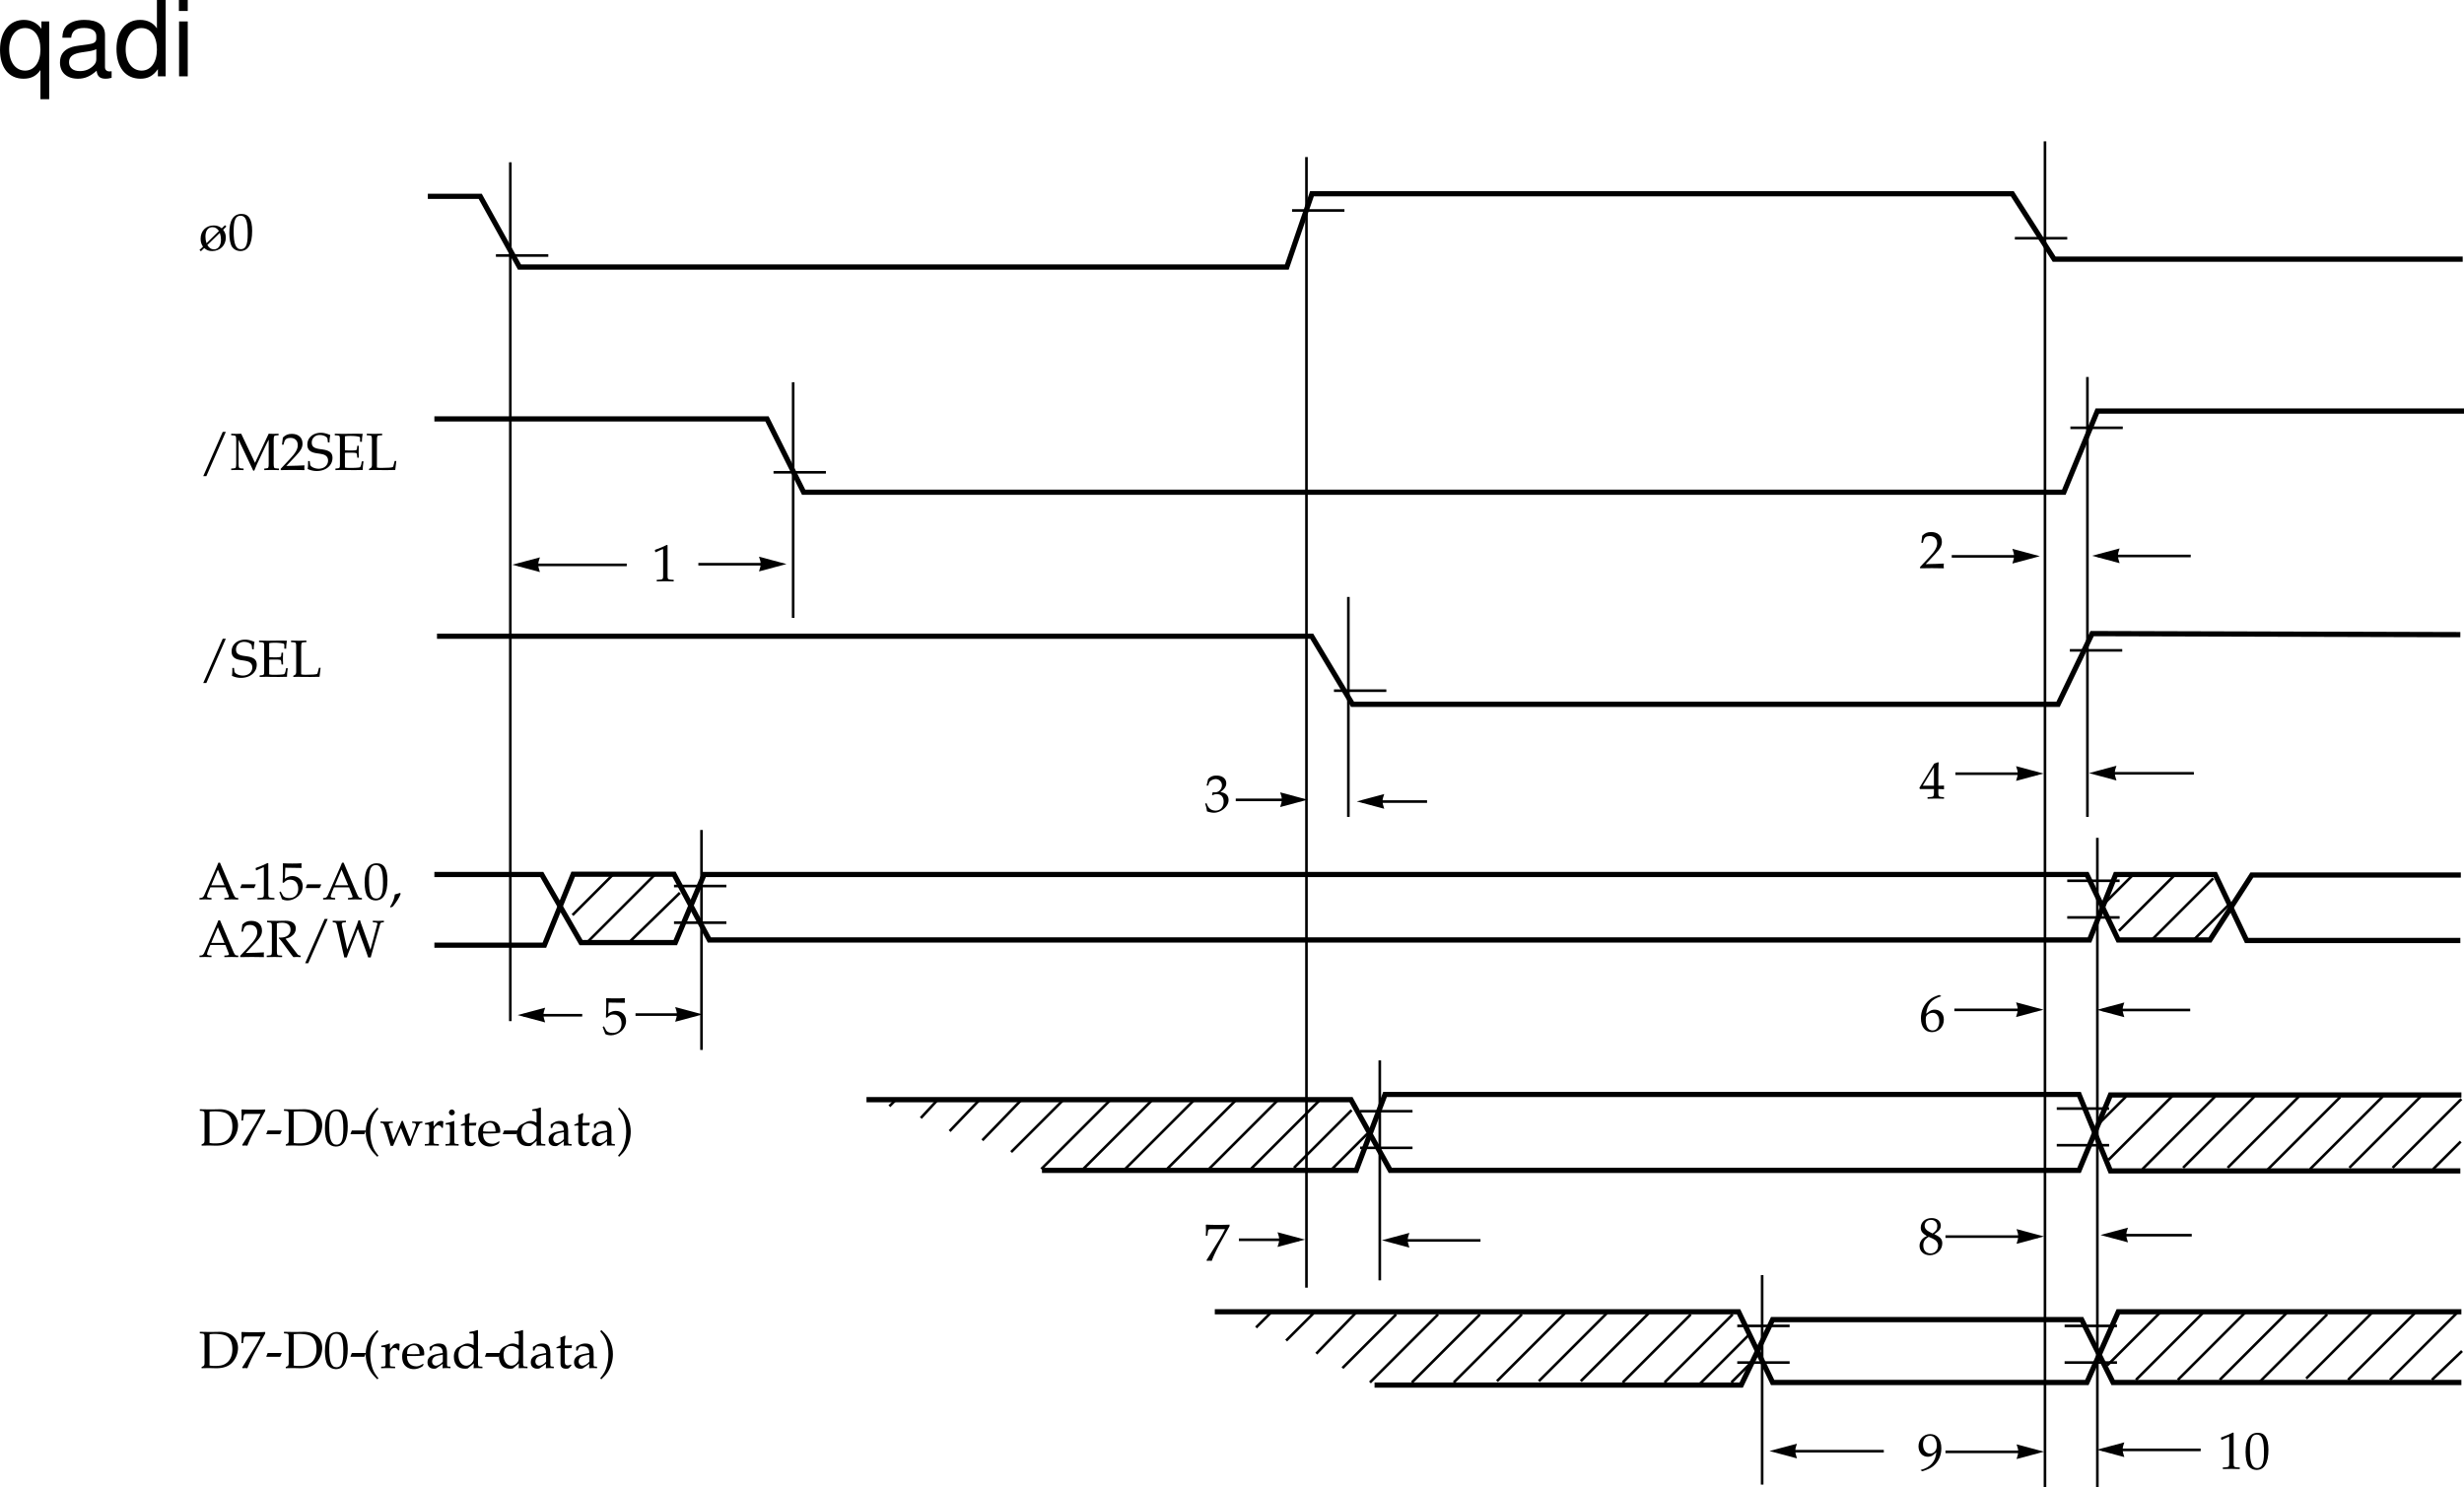 <svg xmlns="http://www.w3.org/2000/svg" xmlns:xlink="http://www.w3.org/1999/xlink" width="470.433" height="283.991"><defs><path id="a" d="m.563-.094.093.125C.937.016 1.031 0 1.11 0c.079 0 .172.016.454.031.421-1.093.921-2.125 1.578-3.328L4.97-6.594v-.297c-.89.047-1.453.047-2.235.047-.765 0-1.25 0-2.187-.047l-.11.047c.016.625.032.907.032 1.047 0 .156-.016.422-.031 1.031h.296l.079-.562c.078-.625.14-.688.609-.703h2.672A22.716 22.716 0 0 1 3-4.016Zm0 0"/><path id="b" d="M1.266-6.047C2.546-6.016 3.094-6 4.312-6l.063-.047c-.031-.187-.031-.266-.031-.406 0-.125 0-.203.031-.39l-.063-.048c-.718.047-1.156.047-1.734.047-.562 0-1.015 0-1.734-.047l-.047.047c0 .61.015 1.078.015 1.39 0 .876-.03 1.813-.062 2.235l.203.063c.469-.485.735-.61 1.235-.61.953 0 1.546.672 1.546 1.75 0 1.11-.64 1.766-1.718 1.766C1.453-.25.969-.438.828-.688l-.453-.828-.25.141c.234.578.36.89.5 1.328.281.172.672.25 1.11.25.671 0 1.374-.297 1.937-.766.594-.53.922-1.234.922-1.968 0-1.125-.813-1.922-1.953-1.922-.485 0-.844.11-1.454.5zm0 0"/><path id="c" d="M.438-4.984h.296l.188-.563c.11-.328.734-.672 1.265-.672a1.17 1.17 0 0 1 1.172 1.172c0 .734-.593 1.36-1.296 1.36-.079 0-.188 0-.329-.016h-.14l-.125.515.078.063c.375-.172.547-.219.828-.219.828 0 1.313.531 1.313 1.438 0 1.031-.61 1.703-1.532 1.703-.469 0-.89-.156-1.172-.438-.25-.234-.375-.453-.562-.984l-.266.094C.36-.921.437-.563.5-.063c.531.188.953.266 1.344.266.797 0 1.718-.453 2.265-1.125.344-.406.516-.844.516-1.312 0-.5-.203-.907-.563-1.157-.25-.171-.5-.265-.984-.343.797-.625 1.11-1.079 1.11-1.672 0-.89-.75-1.485-1.86-1.485-.672 0-1.14.188-1.61.672zm0 0"/><path id="d" d="M.672-5.547h.094l1.296-.578c0-.016.016-.016.032-.016.062 0 .078.094.078.329v4.859c0 .515-.11.625-.656.656l-.563.031v.297C1.828.016 2.391 0 2.61 0c.125 0 .36 0 .688.016.14 0 .406 0 .89.015v-.297l-.53-.03c-.532-.032-.641-.142-.641-.657v-5.938l-.141-.046c-.672.343-1.344.625-2.281.953zm0 0"/><path id="e" d="M.156-.234V.03C1.375.016 1.953 0 2.391 0c.421 0 1.015.016 2.296.031-.03-.203-.03-.297-.03-.453 0-.14 0-.234.03-.453-1.156.063-1.625.063-3.468.11l1.828-1.938c.969-1.031 1.265-1.578 1.265-2.328 0-1.157-.78-1.86-2.046-1.86-.72 0-1.204.204-1.704.704L.391-4.829h.296l.125-.469c.157-.578.516-.828 1.188-.828.875 0 1.406.531 1.406 1.39 0 .766-.422 1.5-1.547 2.688zm0 0"/><path id="f" d="M2.797-1.813v.75c-.016.625-.094.735-.594.766l-.625.031v.297C2.484.016 2.875 0 3.156 0c.297 0 .688.016 1.563.031v-.297l-.485-.03c-.5-.048-.578-.142-.593-.766v-.75c.593 0 .796.015 1.078.046v-.718c-.313.03-.5.03-.813.03h-.265v-1.39c0-1.86.015-2.781.062-3.047l-.11-.046-.75.265L.017-2.047l.109.235Zm0-.64H.657l2.14-3.516Zm0 0"/><path id="g" d="M1.313-3.313c.203-1.812 1.046-2.78 2.843-3.328v-.078l-.36-.172c-.968.329-1.374.516-1.89.954C.875-5.063.313-3.845.313-2.47c0 1.656.796 2.672 2.093 2.672s2.281-1.016 2.281-2.39c0-1.157-.703-1.907-1.75-1.907-.5 0-.812.14-1.39.61zm1.234-.171c.765 0 1.265.64 1.265 1.64 0 1.047-.5 1.719-1.265 1.719-.86 0-1.313-.719-1.313-2.078 0-.36.032-.531.141-.703.219-.344.688-.578 1.172-.578Zm0 0"/><path id="h" d="M1.688-3.453c-.422.187-.594.297-.813.515-.375.376-.578.829-.578 1.344 0 1.047.828 1.797 1.969 1.797C3.562.203 4.64-.813 4.64-2.062c0-.797-.36-1.235-1.516-1.75.922-.626 1.234-1.032 1.234-1.641 0-.86-.703-1.438-1.765-1.438C1.406-6.89.53-6.125.53-5.078c0 .672.266 1.062 1.156 1.625zm1.156.5c.64.297 1 .765 1 1.312 0 .844-.625 1.5-1.438 1.5-.844 0-1.39-.593-1.39-1.53 0-.735.28-1.188 1.03-1.641zm-.61-1.281c-.64-.313-.953-.704-.953-1.204 0-.671.485-1.109 1.188-1.109.734 0 1.219.484 1.219 1.203 0 .578-.25.969-.907 1.39zm0 0"/><path id="i" d="M.953.203c1.11-.36 1.594-.594 2.14-1.047.97-.844 1.47-1.984 1.47-3.328 0-1.687-.797-2.719-2.125-2.719-1.282 0-2.235 1-2.235 2.344 0 1.156.75 1.984 1.781 1.984.344 0 .735-.109.922-.25l.688-.593C3.516-1.72 2.438-.484.625-.046V.03Zm1.453-6.766c.438 0 .781.188 1 .594.172.313.297.813.297 1.25 0 .922-.515 1.547-1.297 1.547-.812 0-1.344-.703-1.344-1.75 0-1.016.5-1.64 1.344-1.64zm0 0"/><path id="j" d="M2.625-6.89C1.078-6.89.297-5.657.297-3.235c0 1.171.203 2.171.547 2.671.36.485.922.766 1.531.766 1.516 0 2.281-1.297 2.281-3.875C4.656-5.844 4-6.89 2.625-6.89Zm-.172.343c.969 0 1.36.984 1.36 3.39 0 1.22-.11 1.97-.376 2.454-.203.36-.515.547-.921.547-.985 0-1.391-1-1.391-3.438 0-2.125.375-2.953 1.328-2.953zm0 0"/><path id="k" d="m.156 0 .281.234.625-.609c.485.422.891.578 1.516.578 1.516 0 2.61-1.094 2.61-2.578 0-.578-.141-1-.516-1.5l.625-.61-.266-.25-.625.594c-.5-.406-.922-.546-1.531-.546-1.469 0-2.5 1.046-2.5 2.53C.375-1.561.5-1.14.828-.64zm3.89-3.266c.157.485.22.86.22 1.313 0 1.094-.532 1.828-1.329 1.828-.546 0-.921-.25-1.28-.828zM1.5-1.296c-.14-.47-.203-.813-.203-1.266 0-1.141.5-1.797 1.36-1.797.5 0 .89.234 1.218.734zm0 0"/><path id="l" d="M5.188-7.266h-.594L.875 1.188h.594zm0 0"/><path id="m" d="M9.203-6.625v-.297c-.515.016-.75.031-.937.031-.172 0-.407-.015-.954-.03L4.704-1.36l-2.64-5.563c-.579.016-.782.031-.954.031-.171 0-.375-.015-.953-.03v.296l.438.031c.469.047.5.094.515.907v4.484c-.015.812-.046.86-.515.906l-.438.031V.03C.875.016 1.125 0 1.313 0c.203 0 .5.016 1.203.031v-.297l-.438-.03c-.469-.048-.5-.095-.515-.907v-4.578L4.358.125h.204c.25-.61.437-1.031.53-1.266l1.782-3.78c.14-.282.266-.516.438-.86v4.578c0 .812-.032.86-.5.906l-.344.031v.297C6.937.016 7.234 0 7.75 0c.563 0 .922.016 1.516.031v-.297l-.485-.03c-.469-.017-.5-.11-.515-.907v-4.484c.015-.813.046-.86.515-.907Zm0 0"/><path id="n" d="M4.469-5.266c0-.53.047-.89.14-1.406-.796-.312-1.234-.422-1.796-.422-1.5 0-2.579.938-2.579 2.25 0 .5.141.86.422 1.125.344.313.797.469 1.781.594.75.11 1.11.219 1.376.453.25.219.374.5.374.875 0 .906-.75 1.563-1.796 1.563-.797 0-1.579-.391-1.625-.813l-.079-.656H.376C.375-.937.359-.625.297-.187a4.06 4.06 0 0 0 1.734.39c1.735 0 3-1.047 3-2.5 0-.687-.265-1.11-.922-1.375-.312-.125-.562-.187-1.375-.297-1.218-.156-1.656-.484-1.656-1.265 0-.829.625-1.438 1.516-1.438.39 0 .75.078 1.031.234.328.172.438.313.469.61l.062.562zm0 0"/><path id="o" d="M.344-.266v.297C.984.016 1.297 0 1.578 0c.156 0 .375 0 .703.016.766 0 1.313.015 1.61.015.343 0 .75-.015 1.671-.031a9.1 9.1 0 0 1 .157-1.64h-.344c-.063.327-.078.546-.11.624-.077.282-.171.454-.25.5-.156.079-.921.125-1.89.125-.516 0-.672-.015-.969-.078v-2.797c.266-.03.547-.03 1.031-.03.75 0 1.016.03 1.188.108l.078.25.063.594h.296c-.015-.656-.03-.89-.03-1.11 0-.202.015-.5.03-1.155h-.296l-.063.515a.409.409 0 0 1-.078.266c-.172.078-.453.11-1.11.11-.484 0-.75-.016-1.109-.032v-2.672c.313-.062.516-.078 1.188-.078.531 0 1.125.063 1.437.14.235.063.266.11.266.344v.641h.36c0-.594.046-1.078.155-1.516-.484-.015-.78-.03-1.25-.03-.25 0-.578 0-.984.015-.64 0-1.11.015-1.328.015-.406 0-.828-.015-1.781-.03v.296l.484.031c.453.032.5.094.5.907v4.484c0 .812-.031.86-.5.906zm0 0"/><path id="p" d="M3.156-6.625v-.297c-.61.016-.969.031-1.469.031-.5 0-.875-.015-1.468-.03v.296l.484.031c.453.032.5.094.5.907v4.734c0 .297-.078.515-.25.594l-.297.156V.03c.485-.014.719-.03.985-.03.109 0 .265 0 .468.016.938 0 1.579.015 1.86.015.344 0 .75-.015 1.687-.031.047-.406.094-.688.203-1.719h-.312l-.125.5c-.016.032-.016.094-.031.11-.063.296-.125.484-.188.546-.14.11-1 .172-2.219.172-.359 0-.578-.015-.828-.078v-5.218c.016-.813.047-.875.516-.907Zm0 0"/><path id="q" d="M4.078-7h-.312c-.172.406-.329.797-.391.953-.172.36-.36.828-.531 1.203L1.063-.797c-.125.297-.329.485-.547.5l-.36.031v.297C.828.016 1.046 0 1.234 0c.172 0 .485.016 1.22.031v-.297l-.376-.03c-.344-.032-.484-.11-.484-.267 0-.14.14-.546.36-1.062l.28-.672H5.11l.454 1.156c.187.454.218.547.218.641 0 .11-.156.188-.406.203l-.469.031v.297C5.72.016 6.078 0 6.296 0c.22 0 .485.016 1.266.031v-.297l-.343-.03C6.953-.345 6.844-.5 6.5-1.313ZM2.406-2.687l1.266-2.985 1.265 2.984Zm0 0"/><path id="r" d="m2.813-2.156.312-.656-.063-.063H.438l-.266.672.047.047Zm0 0"/><path id="s" d="M2.047-1.234c-.281.093-.453.156-.985.296C.985-.171.734.484.156 1.438l.14.11.407-.188C1.516.313 1.906-.312 2.188-1.094Zm0 0"/><path id="t" d="M2.156-6.422c.36-.094.64-.125.985-.125 1.046 0 1.625.484 1.625 1.344 0 .906-.72 1.5-1.891 1.5-.063 0-.172 0-.297-.016l-.062.125c.109.125.14.156.265.297.14.156.172.203.266.313L4.875-.516c.172.22.313.407.422.547C5.703.016 5.844 0 5.969 0c.11 0 .25.016.718.031v-.297c-.312-.03-.484-.093-.609-.265L3.812-3.484c.563-.141.813-.25 1.141-.485.531-.375.813-.875.813-1.453 0-.969-.704-1.5-1.97-1.5-.077 0-.077 0-.452.016H2.89c-.516.015-.516.015-.829.015-.406 0-.843-.015-1.765-.03v.296l.406.031c.469.047.5.094.5.907v4.484c0 .797-.047.89-.5.906L.22-.266v.297C.813.016 1.156 0 1.687 0c.516 0 .875.016 1.47.031v-.297l-.485-.03c-.469-.017-.5-.095-.516-.907zm0 0"/><path id="u" d="M7.344.094a4.35 4.35 0 0 1 .078-.344c.016-.047.078-.297.187-.672l1.532-5.375c.062-.187.156-.266.375-.297l.328-.031v-.297l-1.047.031h-.094c-.11 0-.125 0-.969-.03v.296l.407.031c.343.032.453.078.468.25 0 .032 0 .047-.015.078L7.28-1.375l-1.64-4.61c-.22-.593-.25-.687-.329-1.015h-.328c-.203.625-.359 1.047-.89 2.406l-1.25 3.157-1-4.5c-.032-.11-.032-.22-.032-.329 0-.218.094-.296.375-.328l.407-.031v-.297l-1.25.031H1.25l-.578-.015c-.11 0-.313 0-.594-.016v.297l.281.031c.297.032.407.14.5.5L2.047-.937c.047.218.11.453.14.562.016.078.047.25.094.469h.5c.094-.328.172-.547.36-1.032l1.734-4.421 1.25 3.39c.328.89.36.969.719 2.063Zm0 0"/><path id="v" d="M.563-.203V.03C1.343.016 1.702 0 1.952 0c.219 0 .36 0 .531.016.766.015.766.015.922.015 1.281 0 2.25-.328 2.938-1.015a4.157 4.157 0 0 0 1.172-2.86c0-1.86-1.375-3.078-3.5-3.078-.079 0-.204 0-.375.016-.579 0-.922.015-1.375.015-.5 0-1.016-.015-2.047-.03v.296l.406.031c.469.047.5.094.5.907v4.734c0 .297-.078.515-.25.594zm1.515-6.234c.25-.063.594-.079 1.11-.079.734 0 1.53.125 1.953.313.218.094.406.234.593.406.47.484.704 1.203.704 2.203 0 1.125-.344 1.985-1 2.531-.594.485-1.188.657-2.329.657a5.39 5.39 0 0 1-1.03-.078zm0 0"/><path id="w" d="M3.016 1.938c-.72-.891-.985-1.375-1.25-2.266a8.423 8.423 0 0 1-.313-2.344c0-.828.094-1.531.297-2.172.266-.843.531-1.312 1.266-2.156l-.204-.266c-1.03.938-1.437 1.5-1.828 2.47a6.054 6.054 0 0 0-.39 2.14c0 1.062.25 2.094.719 2.969.375.671.687 1.062 1.5 1.843zm0 0"/><path id="x" d="M4.125-4.688c-.828 1.938-.938 2.22-1.578 3.641l-.844-2.75a.777.777 0 0 1-.047-.25c0-.156.14-.234.39-.25l.392-.016v-.28c-.672.03-.954.03-1.188.03-.234 0-.516 0-1.188-.03v.28l.282.016c.281.031.406.234.656 1L2.016.063h.468l.985-2.297c.094-.204.094-.22.515-1.11L5.344.062h.468c.094-.25.157-.468.235-.656.187-.594.406-1.203.453-1.265l.688-1.563c.296-.672.406-.844.625-.875l.265-.016v-.28c-.562.03-.781.03-.984.03-.188 0-.407 0-.969-.03v.28l.328.016c.25.016.39.14.39.313 0 .109-.015.234-.062.359l-.5 1.406c-.078.219-.172.453-.484 1.235l-1.14-2.891c-.141-.36-.22-.547-.298-.813Zm0 0"/><path id="y" d="M.203-.266v.297C.875.016 1.156 0 1.437 0c.25 0 .61.016 1.438.031v-.297l-.531-.03c-.453-.032-.469-.048-.469-.72v-1.718c0-.61.406-1.11.89-1.11.297 0 .516.14.672.469h.22l.077-1.203c-.109-.078-.28-.11-.468-.11-.297 0-.61.157-.829.407l-.562.656v-1.031l-.078-.032a6.23 6.23 0 0 1-1.563.407V-4h.36c.422.016.437.047.453.734v2.25c-.016.641-.031.688-.375.72zm0 0"/><path id="z" d="m1.875-4.656-.078-.032a6.23 6.23 0 0 1-1.563.407V-4h.36c.422.016.437.047.453.734v2.25c0 .641-.031.688-.375.72l-.469.03v.297C.906.016 1.203 0 1.453 0c.266 0 .563.016 1.25.031v-.297l-.453-.03c-.344-.048-.36-.063-.375-.72Zm-.453-2.219a.581.581 0 0 0-.563.563c0 .296.266.546.547.546.297 0 .563-.25.563-.546 0-.282-.266-.563-.547-.563zm0 0"/><path id="A" d="M.984-3.813v2.876c0 .734.329 1.062 1.094 1.062.235 0 .469-.063.531-.125l.485-.531-.14-.172c-.25.156-.392.187-.579.187-.39 0-.563-.187-.563-.687v-2.61h1.282l.094-.546-1.376.062v-.39c0-.407.032-.829.125-1.407l-.125-.11c-.25.141-.546.266-.859.376A6.4 6.4 0 0 1 1-5.047v.703l-.781.36v.203zm0 0"/><path id="B" d="m4.375-.703-.14-.094c-.626.375-.86.469-1.298.469-.64 0-1.187-.297-1.468-.781-.188-.329-.266-.61-.282-1.188h1.47c.718 0 1.171-.047 1.796-.14.016-.141.031-.235.031-.36 0-1.14-.75-1.89-1.875-1.89-.359 0-.796.125-1.203.375-.812.468-1.14 1.078-1.14 2.125 0 .624.14 1.171.421 1.546.391.532 1.047.844 1.813.844.375 0 .734-.078 1.156-.266.25-.109.469-.234.516-.296zm-.781-1.969c-.516.016-.75.031-1.125.031-.469 0-.719-.015-1.266-.062 0-.469.047-.688.172-.953.219-.438.64-.703 1.11-.703.343 0 .609.125.78.406.22.328.297.61.329 1.281zm0 0"/><path id="C" d="M4.125-4.375c-.563-.25-.844-.313-1.188-.313-.28 0-.515.063-.765.188l-.875.453c-.594.313-.953 1.031-.953 1.89 0 .798.281 1.454.75 1.86.36.281.828.422 1.468.422.22 0 .438-.047.485-.078l1.11-.938-.048.922C4.563.016 4.734 0 4.875 0c.078 0 .234 0 .438.016.062 0 .25 0 .484.015v-.297l-.469-.03c-.344-.048-.36-.063-.375-.72v-6.171l-.078-.079c-.438.172-.781.25-1.563.375v.282h.563c.172 0 .25.109.25.406zm0 2.172c0 .64-.031.75-.156.969-.281.468-.766.78-1.235.78-.89 0-1.515-.843-1.515-2.046 0-1.078.547-1.719 1.437-1.719.39 0 .781.125 1.14.375.188.14.329.266.329.344Zm0 0"/><path id="D" d="m3.234-.813-.046.844c.5-.015.64-.031.78-.031.126 0 .188 0 .532.016l.203.015v-.297l-.39-.03c-.25-.017-.266-.048-.266-.579v-1.828c0-1.453-.422-1.985-1.594-1.985-.437 0-.828.11-1.203.344l-.531.313v.656l.265.063.125-.313c.204-.469.313-.531.766-.531.938 0 1.328.36 1.36 1.281l-.985.172c-1.36.25-1.938.719-1.938 1.61 0 .765.47 1.218 1.266 1.218.188 0 .36-.031.422-.078Zm0-.421c-.28.406-.921.78-1.296.78-.422 0-.75-.358-.75-.796 0-.375.187-.719.484-.906.266-.156.812-.297 1.562-.406zm0 0"/><path id="E" d="M.516 2.156c.687-.656.968-.984 1.28-1.469.61-.984.938-2.14.938-3.343 0-.766-.14-1.469-.39-2.14-.39-.97-.797-1.516-1.828-2.47L.312-7c.735.86 1 1.328 1.266 2.156.188.64.297 1.36.297 2.188 0 .844-.11 1.61-.313 2.328-.265.89-.515 1.375-1.25 2.265zm0 0"/><path id="F" d="M9.906 4.36v-14.844H8.422v1.406c-.781-1.11-1.969-1.703-3.344-1.703-2.766 0-4.562 2.265-4.562 5.734C.516-1.64 2.219.453 5 .453c1.453 0 2.453-.516 3.234-1.656v5.562zM5.312-9.22c1.782 0 2.922 1.578 2.922 4.125 0 2.39-1.156 4-2.921 4-1.829 0-3.047-1.625-3.047-4.062 0-2.438 1.218-4.063 3.046-4.063zm0 0"/><path id="G" d="M10.703-.984c-.187.046-.265.046-.36.046-.577 0-.905-.296-.905-.828v-6.156c0-1.86-1.36-2.86-3.938-2.86-1.547 0-2.766.438-3.484 1.22-.47.546-.672 1.14-.72 2.187h1.688c.141-1.281.891-1.86 2.454-1.86 1.515 0 2.343.547 2.343 1.547v.454c-.015.718-.375.968-1.734 1.156-2.36.297-2.734.375-3.36.64C1.454-4.921.845-4 .845-2.64.844-.734 2.156.453 4.28.453 5.594.453 6.656 0 7.844-1.078 7.954 0 8.484.453 9.562.453c.36 0 .579-.031 1.141-.172zM7.781-3.297c0 .563-.156.89-.656 1.36-.688.625-1.5.937-2.484.937-1.297 0-2.063-.625-2.063-1.688 0-1.093.719-1.656 2.516-1.906 1.781-.25 2.125-.328 2.687-.593zm0 0"/><path id="H" d="M9.906-14.578H8.234v5.422c-.687-1.063-1.812-1.625-3.218-1.625-2.72 0-4.5 2.187-4.5 5.515 0 3.547 1.718 5.72 4.562 5.72 1.438 0 2.438-.532 3.344-1.829V0h1.484Zm-4.61 5.36c1.798 0 2.938 1.577 2.938 4.093 0 2.422-1.156 4.031-2.921 4.031-1.829 0-3.047-1.625-3.047-4.062 0-2.438 1.218-4.063 3.03-4.063zm0 0"/><path id="I" d="M3-10.484H1.344V0H3Zm0-4.094H1.312v2.094H3Zm0 0"/></defs><path fill="none" stroke="#000" stroke-width=".5" d="M249.433 29.991V245.89m141-218.899v257m8.102-212v84m-301.102-125v164m54-122v45m249 42v124m-143-170v42m-123.5 2.5v42m129.5 2v42m73-1v40"/><path fill="none" stroke="#000" stroke-miterlimit="10" stroke-width=".5" d="M338.957 277.116h20.703"/><path d="m343.082 278.491-5.25-1.406 5.25-1.406c-.422 1.171-.422 1.546 0 2.812"/><path fill="none" stroke="#000" stroke-miterlimit="10" stroke-width=".5" d="M401.457 276.866h18.703"/><path d="m405.582 278.241-5.25-1.406 5.25-1.406c-.422 1.171-.422 1.546 0 2.812"/><path fill="none" stroke="#000" stroke-miterlimit="10" stroke-width=".5" d="M402.156 235.866h16.3"/><path d="m406.28 237.241-5.25-1.406 5.25-1.406c-.421 1.171-.421 1.546 0 2.812"/><path fill="none" stroke="#000" stroke-miterlimit="10" stroke-width=".5" d="M401.457 192.866h16.703"/><path d="m405.582 194.241-5.25-1.406 5.25-1.406c-.422 1.171-.422 1.546 0 2.812"/><path fill="none" stroke="#000" stroke-miterlimit="10" stroke-width=".5" d="M399.957 147.667h18.902"/><path d="m404.082 149.042-5.25-1.41 5.25-1.407c-.422 1.172-.422 1.547 0 2.817"/><path fill="none" stroke="#000" stroke-miterlimit="10" stroke-width=".5" d="M264.957 236.866h17.703"/><path d="m269.082 238.241-5.25-1.406 5.25-1.406c-.422 1.171-.422 1.546 0 2.812"/><path fill="none" stroke="#000" stroke-miterlimit="10" stroke-width=".5" d="M400.558 106.167h17.7"/><path d="m404.683 107.542-5.25-1.41 5.25-1.407c-.422 1.172-.422 1.547 0 2.817"/><path fill="none" stroke="#000" stroke-miterlimit="10" stroke-width=".5" d="M388.332 106.241h-15.7"/><path d="m384.207 107.616 5.25-1.406-5.25-1.406c.421 1.171.421 1.546 0 2.812"/><path fill="none" stroke="#000" stroke-miterlimit="10" stroke-width=".5" d="M389.035 147.741h-15.703"/><path d="m384.91 149.116 5.25-1.406-5.25-1.406c.422 1.171.422 1.546 0 2.812"/><path fill="none" stroke="#000" stroke-miterlimit="10" stroke-width=".5" d="M389.035 192.843h-15.903"/><path d="m384.91 194.214 5.25-1.406-5.25-1.407c.422 1.172.422 1.547 0 2.813"/><path fill="none" stroke="#000" stroke-miterlimit="10" stroke-width=".5" d="M389.132 236.14h-17.699"/><path d="m385.007 237.515 5.25-1.407-5.25-1.406c.422 1.172.422 1.547 0 2.813"/><path fill="none" stroke="#000" stroke-miterlimit="10" stroke-width=".5" d="M248.035 236.741H236.53"/><path d="m243.91 238.116 5.25-1.406-5.25-1.406c.422 1.171.422 1.546 0 2.812"/><path fill="none" stroke="#000" stroke-miterlimit="10" stroke-width=".5" d="M133.035 193.741h-11.703"/><path d="m128.91 195.116 5.25-1.406-5.25-1.406c.422 1.171.422 1.546 0 2.812"/><path fill="none" stroke="#000" stroke-miterlimit="10" stroke-width=".5" d="M149.035 107.741h-15.703"/><path d="m144.91 109.116 5.25-1.406-5.25-1.406c.422 1.171.422 1.546 0 2.812"/><path fill="none" stroke="#000" stroke-miterlimit="10" stroke-width=".5" d="M99.957 193.866h11.203"/><path d="m104.082 195.241-5.25-1.406 5.25-1.406c-.422 1.171-.422 1.546 0 2.812"/><path fill="none" stroke="#000" stroke-miterlimit="10" stroke-width=".5" d="M260.156 153.065h12.3"/><path d="m264.28 154.44-5.25-1.406 5.25-1.406c-.421 1.172-.421 1.547 0 2.812"/><path fill="none" stroke="#000" stroke-miterlimit="10" stroke-width=".5" d="M98.957 107.866h20.703"/><path d="m103.082 109.241-5.25-1.406 5.25-1.406c-.422 1.171-.422 1.546 0 2.812"/><path fill="none" stroke="#000" stroke-width=".5" d="M246.683 40.19h10m128 5.301h10m-300 3.301h10"/><path fill="none" stroke="#000" d="M81.683 37.491h10l7.5 13.5h146.5l4.801-14h133.7l8 12.5h78"/><path fill="none" stroke="#000" stroke-width=".5" d="M147.683 90.19h10m97 41.7h10m130.602-50.2h10m-10.102 42.5h10m-10.5 44h10m-10 7h10m-12 36.5h10m-10 7h10m-8.5 34.5h10m-10 7h10m-72.5-7h10m-10 7h10"/><path fill="none" stroke="#000" stroke-miterlimit="10" stroke-width=".5" d="M389.132 277.241h-17.699"/><path d="m385.007 278.616 5.25-1.406-5.25-1.406c.422 1.171.422 1.546 0 2.812"/><path fill="none" stroke="#000" stroke-width=".5" d="M259.683 212.19h10m-10 7h10m-141-50h10m-10 7h10m113.125 34.051-13 13m5-13-13 13m5-13-13 13m35.25-11.25-11 11m4.75-12.75-13 13m5-13-13 13m5-13-13 13m5-13-13 13m5-13-13 13m5-13-13 13m4-13-9.75 9.75m1.75-9.75-7.25 7.5m-.75-7.5-5.5 5.75m-2.5-5.75-3 3.25m-5-3.25-1 1m82-1-13 13"/><path fill="none" stroke="#000" d="M82.933 79.991h63.5l7 14h240.602l6.398-15.5h70m-.699 42.699-70.3-.199-6.5 13.5h-134.7l-7.8-13h-167m-.501 45.5h20.5l7.5 13h18l5.5-13h264l6 12.5h17.5l8-12.398h39.899"/><path fill="none" stroke="#000" d="M469.734 179.593h-40.8l-6-12.602h-19l-5 12.5h-263.5l-6.75-12.55h-19.25l-5.5 13.55h-21m82.499 29.5h92.5l7.5 13.5h131.5l6-14.398h67"/><path fill="none" stroke="#000" d="M469.734 223.593h-66.8l-6-14.602h-132.5l-5.5 14.5h-60m32.999 27h100l6.5 13.5h60l6-13.5h65.5"/><path fill="none" stroke="#000" d="M469.933 263.991h-66.5l-6-12h-59l-6 12.5h-70"/><path fill="none" stroke="#000" stroke-width=".5" d="m261.058 216.491-7 7m36.5 27.5-13 13m5-13-13 13m21-13-13 13m5-13-13 13m5-13-13 13m53.25-13.25-13 13m5-13-13 13m21-13-13 13m5-13-13 13m5-13-13 13m48.25-9-9.5 9.5m6.25-13.25-13 13m13-13-13 13m5-13-13 13m-43.25-13-10.25 10.25m2.75-10.75-7.75 8m-.5-7.75-5.25 5.25m-3-5.25-2.75 2.75"/><use xlink:href="#a" width="100%" height="100%" x="256.603" y="512.25" transform="translate(-26.82 -271.509)"/><path fill="none" stroke="#000" stroke-width=".5" d="m129.808 170.491-9.5 9.25m5-13-13 13m5-13-8 8"/><use xlink:href="#b" width="100%" height="100%" x="141.754" y="469" transform="translate(-26.82 -271.509)"/><use xlink:href="#c" width="100%" height="100%" x="256.754" y="426.5" transform="translate(-26.82 -271.509)"/><use xlink:href="#d" width="100%" height="100%" x="151.254" y="382.5" transform="translate(-26.82 -271.509)"/><use xlink:href="#e" width="100%" height="100%" x="393.254" y="380" transform="translate(-26.82 -271.509)"/><use xlink:href="#f" width="100%" height="100%" x="393.254" y="424" transform="translate(-26.82 -271.509)"/><use xlink:href="#g" width="100%" height="100%" x="393.254" y="468.401" transform="translate(-26.82 -271.509)"/><use xlink:href="#h" width="100%" height="100%" x="393.004" y="511" transform="translate(-26.82 -271.509)"/><use xlink:href="#i" width="100%" height="100%" x="392.903" y="552.25" transform="translate(-26.82 -271.509)"/><g transform="translate(-26.82 -271.509)"><use xlink:href="#d" width="100%" height="100%" x="450.254" y="552"/><use xlink:href="#j" width="100%" height="100%" x="455.254" y="552"/></g><path fill="none" stroke="#000" stroke-width=".5" d="m412.808 250.241-10.5 10.5m34.5-10.25-13 13m5-13-13 13m21-13-13 13m5-13-13 13m5-13-13 13m36.5-12.5-13 13m22-13.75-13 13m13-13-13 13m29.75-5.25-5.75 5.5m5-13-13 13m5-13-13 13m-33.5-54.25-12.25 12.25m44.25-12-13.875 13.875m6-14-13.625 13.625m-2.375-13.625-13.875 13.875m45.875-13.875-13.875 13.875m21.125-13.875-13.625 13.625m21.25-5-5.25 5.25m5.375-13.375-13.125 13.125m-41.75-55.75-10.5 10.5m18-10-11.75 11.75m15-7-7 7m-11.75-12.25-5 5m3.875 37.125-5.625 5.625m-66.25 45.5-3.5 3.5"/><g transform="translate(-26.82 -271.509)"><use xlink:href="#k" width="100%" height="100%" x="64.746" y="319.25"/><use xlink:href="#j" width="100%" height="100%" x="70.306" y="319.25"/></g><g transform="translate(-26.82 -271.509)"><use xlink:href="#l" width="100%" height="100%" x="64.746" y="361.25"/><use xlink:href="#m" width="100%" height="100%" x="70.806" y="361.25"/><use xlink:href="#e" width="100%" height="100%" x="80.266" y="361.25"/><use xlink:href="#n" width="100%" height="100%" x="85.266" y="361.25"/><use xlink:href="#o" width="100%" height="100%" x="90.516" y="361.25"/><use xlink:href="#p" width="100%" height="100%" x="96.626" y="361.25"/></g><g transform="translate(-26.82 -271.509)"><use xlink:href="#l" width="100%" height="100%" x="64.746" y="400.75"/><use xlink:href="#n" width="100%" height="100%" x="70.806" y="400.75"/><use xlink:href="#o" width="100%" height="100%" x="76.056" y="400.75"/><use xlink:href="#p" width="100%" height="100%" x="82.166" y="400.75"/></g><g transform="translate(-26.82 -271.509)"><use xlink:href="#q" width="100%" height="100%" x="64.746" y="443.25"/><use xlink:href="#r" width="100%" height="100%" x="72.526" y="443.25"/><use xlink:href="#d" width="100%" height="100%" x="75.026" y="443.25"/><use xlink:href="#b" width="100%" height="100%" x="80.026" y="443.25"/><use xlink:href="#r" width="100%" height="100%" x="85.026" y="443.25"/><use xlink:href="#q" width="100%" height="100%" x="88.356" y="443.25"/><use xlink:href="#j" width="100%" height="100%" x="96.136" y="443.25"/><use xlink:href="#s" width="100%" height="100%" x="101.136" y="443.25"/></g><g transform="translate(-26.82 -271.509)"><use xlink:href="#q" width="100%" height="100%" x="64.746" y="454.25"/><use xlink:href="#e" width="100%" height="100%" x="72.526" y="454.25"/><use xlink:href="#t" width="100%" height="100%" x="77.526" y="454.25"/><use xlink:href="#l" width="100%" height="100%" x="84.206" y="454.25"/><use xlink:href="#u" width="100%" height="100%" x="90.266" y="454.25"/></g><g transform="translate(-26.82 -271.509)"><use xlink:href="#v" width="100%" height="100%" x="64.746" y="490.25"/><use xlink:href="#a" width="100%" height="100%" x="72.486" y="490.25"/><use xlink:href="#r" width="100%" height="100%" x="77.486" y="490.25"/><use xlink:href="#v" width="100%" height="100%" x="80.816" y="490.25"/><use xlink:href="#j" width="100%" height="100%" x="88.556" y="490.25"/><use xlink:href="#r" width="100%" height="100%" x="93.556" y="490.25"/><use xlink:href="#w" width="100%" height="100%" x="96.056" y="490.25"/><use xlink:href="#x" width="100%" height="100%" x="99.386" y="490.25"/><use xlink:href="#y" width="100%" height="100%" x="107.726" y="490.25"/><use xlink:href="#z" width="100%" height="100%" x="111.676" y="490.25"/><use xlink:href="#A" width="100%" height="100%" x="114.586" y="490.25"/><use xlink:href="#B" width="100%" height="100%" x="117.846" y="490.25"/><use xlink:href="#r" width="100%" height="100%" x="122.636" y="490.25"/><use xlink:href="#C" width="100%" height="100%" x="125.136" y="490.25"/><use xlink:href="#D" width="100%" height="100%" x="131.246" y="490.25"/><use xlink:href="#A" width="100%" height="100%" x="136.246" y="490.25"/><use xlink:href="#D" width="100%" height="100%" x="139.506" y="490.25"/><use xlink:href="#E" width="100%" height="100%" x="144.506" y="490.25"/></g><g transform="translate(-26.82 -271.509)"><use xlink:href="#v" width="100%" height="100%" x="64.746" y="532.75"/><use xlink:href="#a" width="100%" height="100%" x="72.486" y="532.75"/><use xlink:href="#r" width="100%" height="100%" x="77.486" y="532.75"/><use xlink:href="#v" width="100%" height="100%" x="80.816" y="532.75"/><use xlink:href="#j" width="100%" height="100%" x="88.556" y="532.75"/><use xlink:href="#r" width="100%" height="100%" x="93.556" y="532.75"/><use xlink:href="#w" width="100%" height="100%" x="96.056" y="532.75"/><use xlink:href="#y" width="100%" height="100%" x="99.386" y="532.75"/><use xlink:href="#B" width="100%" height="100%" x="103.336" y="532.75"/><use xlink:href="#D" width="100%" height="100%" x="108.126" y="532.75"/><use xlink:href="#C" width="100%" height="100%" x="113.126" y="532.75"/><use xlink:href="#r" width="100%" height="100%" x="119.236" y="532.75"/><use xlink:href="#C" width="100%" height="100%" x="121.736" y="532.75"/><use xlink:href="#D" width="100%" height="100%" x="127.846" y="532.75"/><use xlink:href="#A" width="100%" height="100%" x="132.846" y="532.75"/><use xlink:href="#D" width="100%" height="100%" x="136.106" y="532.75"/><use xlink:href="#E" width="100%" height="100%" x="141.106" y="532.75"/></g><path fill="none" stroke="#000" stroke-miterlimit="10" stroke-width=".5" d="M248.535 152.741h-12.602"/><path d="m244.41 154.116 5.25-1.406-5.25-1.406c.422 1.171.422 1.546 0 2.812"/><path fill="none" stroke="#000" stroke-width=".5" d="m430.433 209.366-13.625 13.625"/><g transform="translate(-26.82 -271.509)"><use xlink:href="#F" width="100%" height="100%" x="26.305" y="286.087"/><use xlink:href="#G" width="100%" height="100%" x="37.425" y="286.087"/><use xlink:href="#H" width="100%" height="100%" x="48.545" y="286.087"/><use xlink:href="#I" width="100%" height="100%" x="59.665" y="286.087"/></g></svg>
